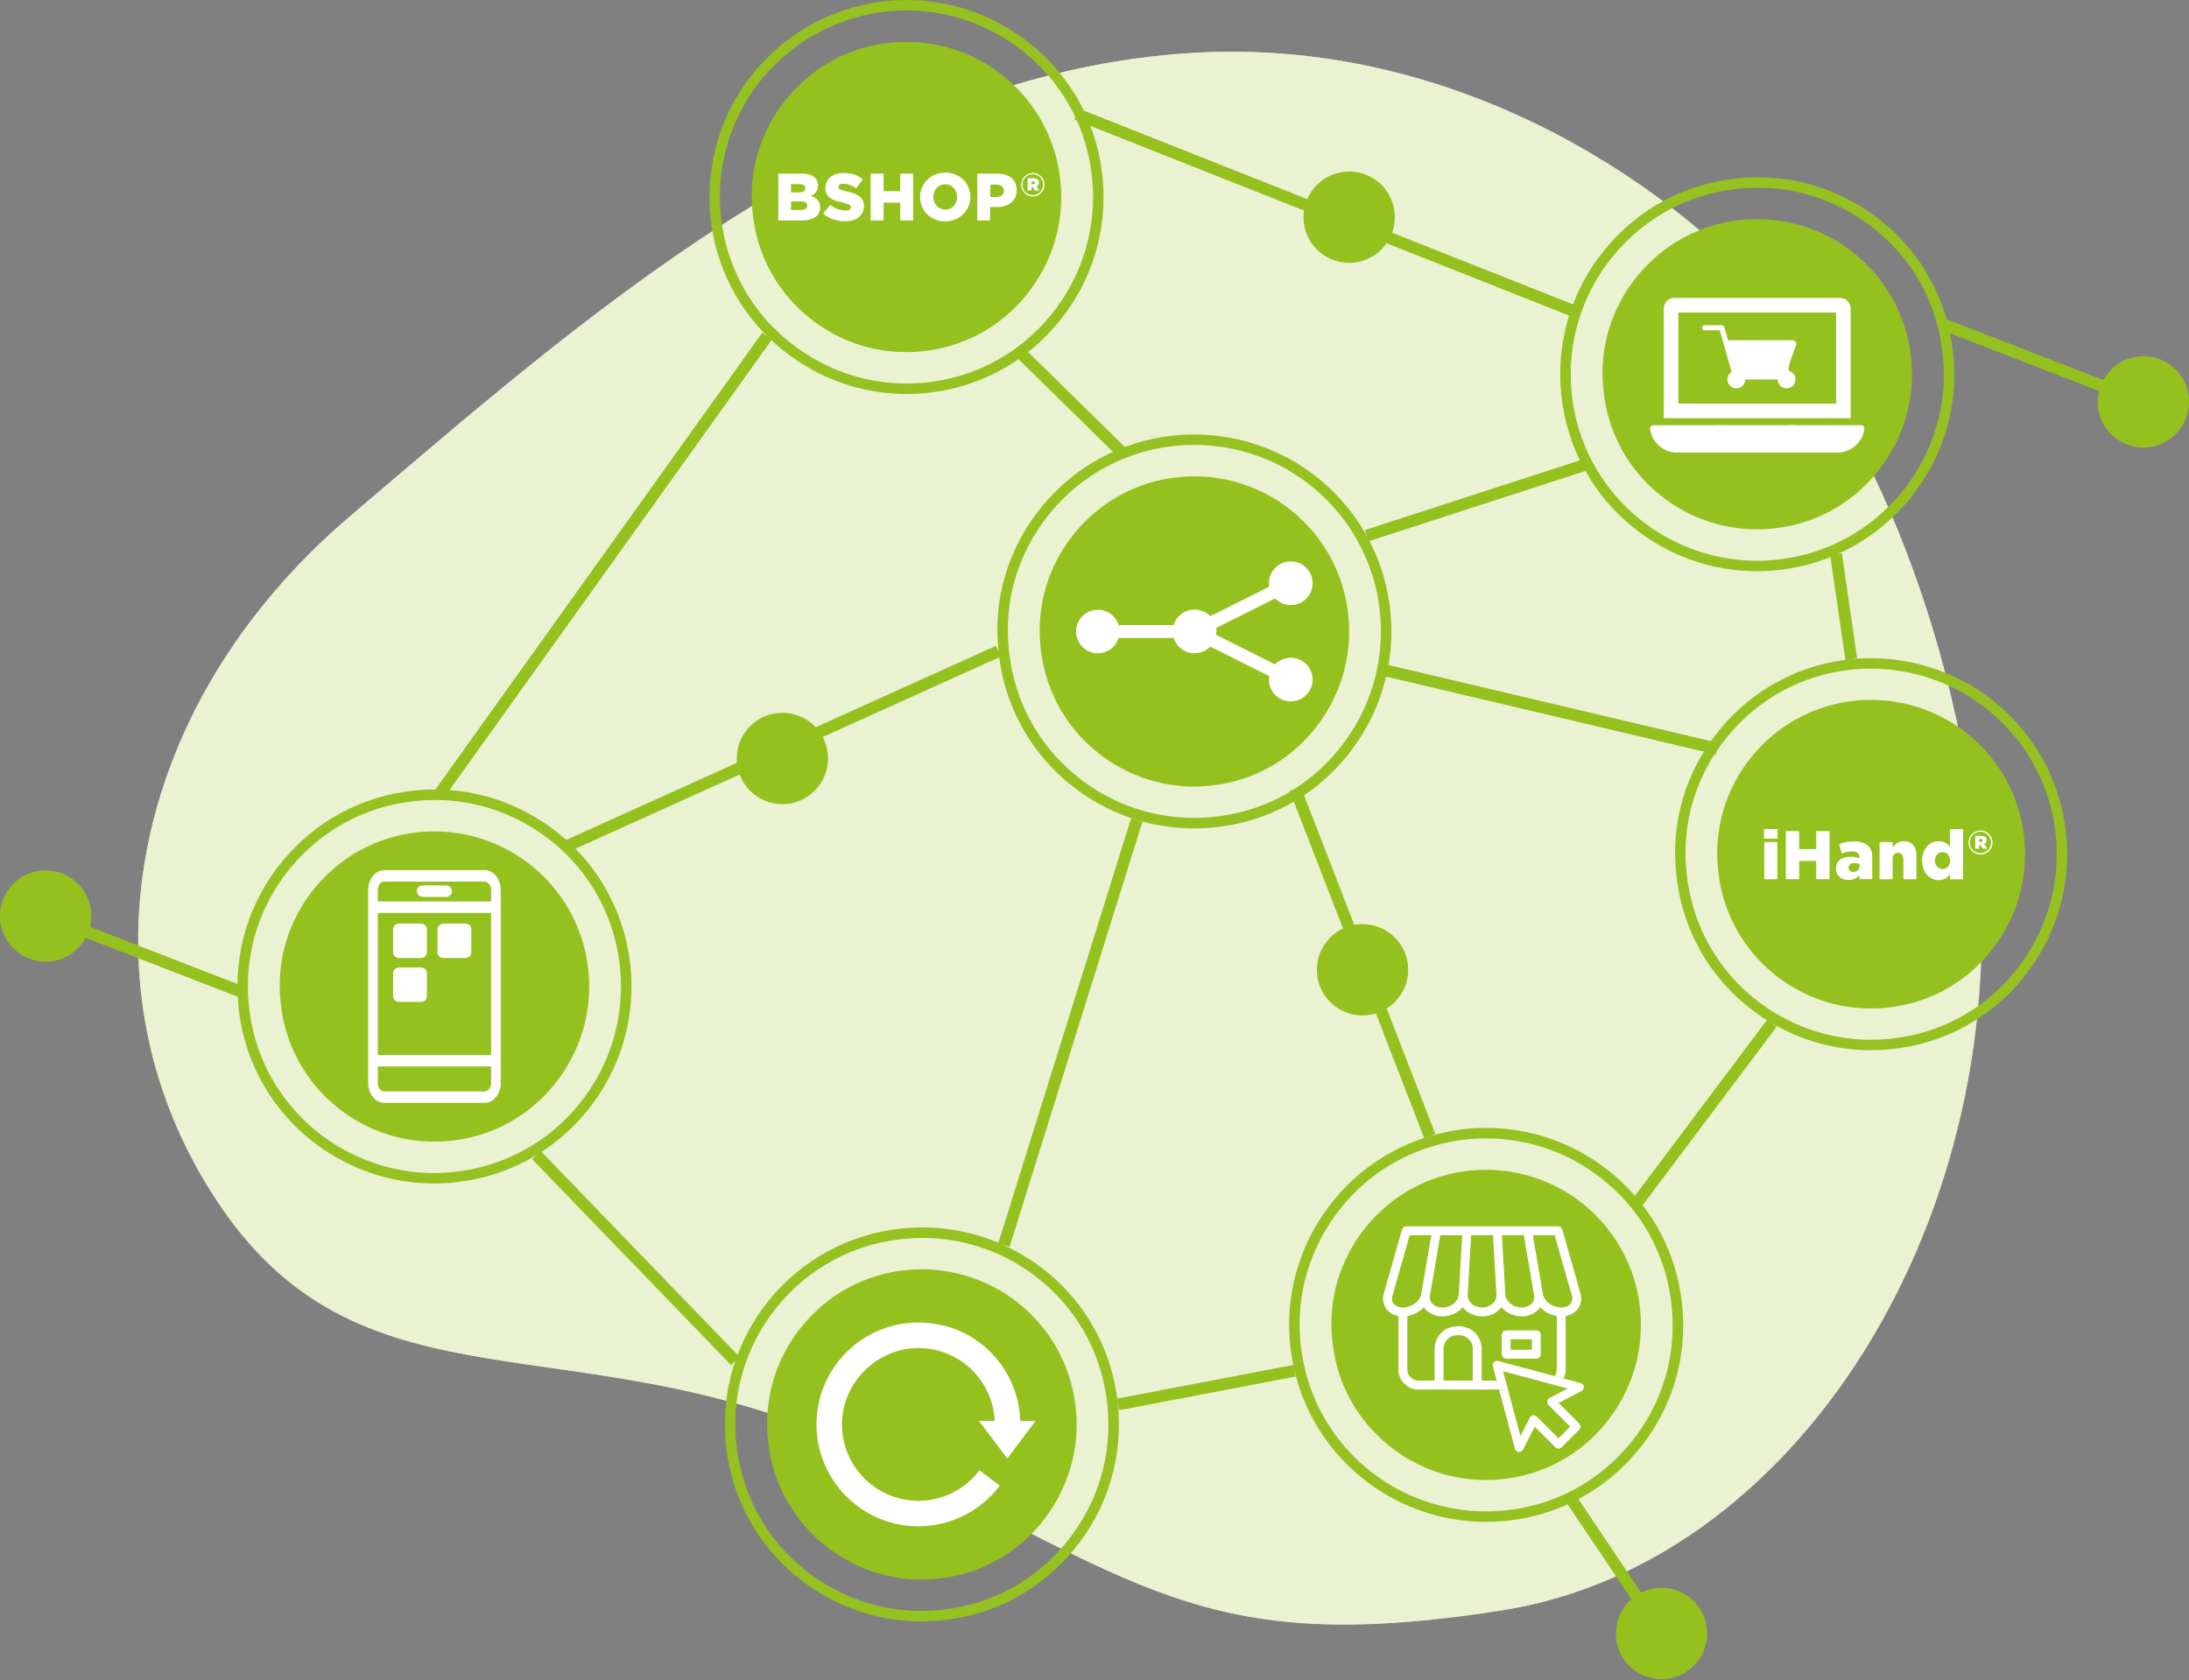 <?xml version="1.0" encoding="UTF-8" standalone="no"?>
<!DOCTYPE svg PUBLIC "-//W3C//DTD SVG 1.1//EN" "http://www.w3.org/Graphics/SVG/1.1/DTD/svg11.dtd">
<svg width="100%" height="100%" viewBox="0 0 1111 853" version="1.1" xmlns="http://www.w3.org/2000/svg" xmlns:xlink="http://www.w3.org/1999/xlink" xml:space="preserve" xmlns:serif="http://www.serif.com/" style="fill-rule:evenodd;clip-rule:evenodd;">
    <rect x="0" y="0" width="1111" height="853" fill="#808080" stroke="none"/>
    <g transform="matrix(1,0,0,1,-196.858,-194.65)">
        <path d="M1074.67,325.6C1074.67,325.6 963.21,208.72 795.39,221.95C627.58,235.18 489.42,359.05 374.91,456.35C260.4,553.65 234.82,698.12 308.7,806.83C382.58,915.53 490.21,863.7 633.15,930.1C776.09,996.51 804.42,1036.51 959.34,1012.06C1114.26,987.61 1224.9,802.11 1198.81,610.8C1172.72,419.49 1074.67,325.59 1074.67,325.59L1074.67,325.6Z" style="fill:rgb(234,243,210);fill-rule:nonzero;"/>
        <path d="M1074.67,325.6C1074.67,325.6 963.21,208.72 795.39,221.95C627.58,235.18 489.42,359.05 374.91,456.35C260.4,553.65 234.82,698.12 308.7,806.83C382.58,915.53 490.21,863.7 633.15,930.1C776.09,996.51 804.42,1036.51 959.34,1012.06C1114.26,987.61 1224.9,802.11 1198.81,610.8C1172.72,419.49 1074.67,325.59 1074.67,325.59L1074.67,325.6Z" style="fill:rgb(234,243,210);fill-opacity:0.7;fill-rule:nonzero;"/>
        <path d="M1296.39,378.65C1292.13,376.14 1287.28,375.09 1282.34,375.59C1276.19,376.21 1270.65,379.18 1266.73,384.01C1262.84,388.8 1261.01,394.81 1261.64,401C1262.42,408.41 1266.53,414.85 1272.98,418.65C1277.24,421.14 1282.09,422.19 1287.05,421.71C1299.72,420.4 1309.03,409.03 1307.73,396.29C1306.97,388.86 1302.84,382.44 1296.39,378.65Z" style="fill:rgb(149,193,31);fill-rule:nonzero;"/>
        <path d="M900.09,666.94C895.83,664.43 890.98,663.38 886.04,663.88C879.89,664.5 874.35,667.47 870.43,672.3C866.54,677.09 864.71,683.1 865.34,689.29C866.12,696.7 870.23,703.14 876.68,706.94C880.94,709.43 885.79,710.48 890.75,710C903.42,708.69 912.73,697.32 911.43,684.58C910.67,677.15 906.54,670.73 900.09,666.94Z" style="fill:rgb(149,193,31);fill-rule:nonzero;"/>
        <path d="M893.31,284.9C889.05,282.39 884.2,281.34 879.26,281.84C873.11,282.46 867.57,285.43 863.65,290.26C859.76,295.05 857.93,301.06 858.56,307.25C859.34,314.66 863.45,321.1 869.9,324.9C874.16,327.39 879.01,328.44 883.97,327.96C896.64,326.65 905.95,315.28 904.65,302.54C903.89,295.11 899.76,288.69 893.31,284.9Z" style="fill:rgb(149,193,31);fill-rule:nonzero;"/>
        <path d="M231.73,639.64C227.47,637.13 222.62,636.08 217.68,636.58C211.53,637.2 205.99,640.17 202.07,645C198.18,649.79 196.35,655.8 196.98,661.99C197.76,669.4 201.87,675.84 208.32,679.64C212.58,682.13 217.43,683.18 222.39,682.7C235.06,681.39 244.37,670.02 243.07,657.28C242.31,649.85 238.18,643.43 231.73,639.64Z" style="fill:rgb(149,193,31);fill-rule:nonzero;"/>
        <path d="M1051.84,1003.84C1047.58,1001.33 1042.73,1000.28 1037.79,1000.78C1031.64,1001.4 1026.1,1004.37 1022.18,1009.2C1018.29,1013.99 1016.46,1020 1017.09,1026.19C1017.87,1033.6 1021.98,1040.04 1028.43,1043.84C1032.69,1046.33 1037.54,1047.38 1042.5,1046.9C1055.17,1045.59 1064.48,1034.22 1063.18,1021.48C1062.42,1014.05 1058.29,1007.63 1051.84,1003.84Z" style="fill:rgb(149,193,31);fill-rule:nonzero;"/>
        <path d="M605.66,559.67C601.4,557.16 596.55,556.11 591.61,556.61C585.46,557.23 579.92,560.2 576,565.03C572.11,569.82 570.28,575.83 570.91,582.02C571.69,589.43 575.8,595.87 582.25,599.67C586.51,602.16 591.36,603.21 596.32,602.73C608.99,601.42 618.3,590.05 617,577.31C616.24,569.88 612.11,563.46 605.66,559.67Z" style="fill:rgb(149,193,31);fill-rule:nonzero;"/>
        <path d="M656.88,394.65C639.14,394.65 621.66,389.84 606.33,380.76C578.57,364.36 560.75,336.68 557.45,304.83C554.78,278.2 562.58,252.13 579.4,231.43C596.46,210.77 620.43,197.89 646.9,195.14C650.26,194.81 653.62,194.65 656.9,194.65C674.78,194.65 692.31,199.44 707.62,208.49C735.35,224.77 753.14,252.46 756.42,284.47C759.09,311.14 751.28,337.18 734.44,357.8C717.58,378.56 693.65,391.47 667.06,394.13C663.67,394.47 660.25,394.65 656.88,394.65ZM656.9,199.95C653.79,199.95 650.6,200.11 647.43,200.42C622.37,203.02 599.66,215.23 583.5,234.79C567.59,254.38 560.2,279.07 562.73,304.29C565.85,334.45 582.73,360.66 609.03,376.19C623.55,384.79 640.09,389.34 656.87,389.34L656.87,391.99L656.87,389.34C660.06,389.34 663.31,389.18 666.53,388.85C691.71,386.32 714.36,374.11 730.33,354.44C746.28,334.91 753.67,310.25 751.15,285C748.04,254.7 731.19,228.48 704.93,213.06C690.44,204.48 673.84,199.95 656.91,199.95L656.9,199.95Z" style="fill:rgb(149,193,33);fill-rule:nonzero;"/>
        <g>
            <path d="M696.65,226.67C682.16,218.26 665.69,214.63 648.93,216.29C628.12,218.37 609.27,228.54 596.02,244.84C582.78,261.05 576.57,281.7 578.85,302.56C581.33,327.8 595.31,349.62 617.16,362.58C631.63,371.12 648.1,374.65 664.76,372.99C685.68,370.91 704.52,360.83 717.76,344.43C731.01,328.01 737.22,307.68 735.07,286.59C732.46,261.45 718.49,239.65 696.65,226.67Z" style="fill:rgb(149,193,31);fill-rule:nonzero;"/>
            <g>
                <path d="M591.87,282.79L604.07,282.79C607.05,282.79 609.16,283.53 610.53,284.9C611.49,285.86 612.04,287.15 612.04,288.76L612.04,288.81C612.04,291.57 610.48,293.17 608.37,294.09C611.26,295.01 613.09,296.66 613.09,299.88L613.09,299.97C613.09,304.06 609.79,306.54 604.11,306.54L591.87,306.54L591.87,282.79ZM605.63,290.14C605.63,288.81 604.58,288.12 602.65,288.12L598.34,288.12L598.34,292.3L602.47,292.3C604.49,292.3 605.63,291.61 605.63,290.23L605.63,290.14ZM603.34,296.89L598.34,296.89L598.34,301.26L603.43,301.26C605.45,301.26 606.59,300.48 606.59,299.1L606.59,299.05C606.59,297.72 605.54,296.89 603.34,296.89Z" style="fill:white;fill-rule:nonzero;"/>
                <path d="M614.61,303.05L618.28,298.68C620.66,300.56 623.23,301.53 625.98,301.53C627.77,301.53 628.73,300.93 628.73,299.88L628.73,299.83C628.73,298.82 627.95,298.31 624.7,297.53C619.66,296.38 615.76,294.96 615.76,290.09L615.76,290.04C615.76,285.63 619.24,282.46 624.93,282.46C628.96,282.46 632.13,283.56 634.69,285.63L631.44,290.27C629.29,288.71 626.9,287.93 624.79,287.93C623.19,287.93 622.41,288.57 622.41,289.45L622.41,289.5C622.41,290.6 623.24,291.06 626.54,291.8C631.95,292.99 635.34,294.74 635.34,299.2L635.34,299.25C635.34,304.12 631.49,306.97 625.76,306.97C621.54,306.97 617.6,305.64 614.62,303.06L614.61,303.05Z" style="fill:white;fill-rule:nonzero;"/>
                <path d="M638.77,282.79L645.32,282.79L645.32,291.7L653.75,291.7L653.75,282.79L660.3,282.79L660.3,306.54L653.75,306.54L653.75,297.53L645.32,297.53L645.32,306.54L638.77,306.54L638.77,282.79Z" style="fill:white;fill-rule:nonzero;"/>
                <path d="M663.84,294.73L663.84,294.64C663.84,287.84 669.34,282.28 676.63,282.28C683.92,282.28 689.37,287.75 689.37,294.59L689.37,294.64C689.37,301.49 683.87,307 676.58,307C669.25,307.05 663.84,301.58 663.84,294.73ZM682.63,294.74L682.63,294.64C682.63,291.19 680.2,288.21 676.58,288.21C672.96,288.21 670.53,291.1 670.53,294.55L670.53,294.6C670.53,298.05 673.01,301.03 676.63,301.03C680.25,301.12 682.63,298.18 682.63,294.74Z" style="fill:white;fill-rule:nonzero;"/>
                <path d="M692.85,282.79L703.07,282.79C709.03,282.79 712.88,285.87 712.88,291.11L712.88,291.16C712.88,296.81 708.57,299.75 702.7,299.75L699.4,299.75L699.4,306.55L692.85,306.55L692.85,282.79ZM702.61,294.64C704.9,294.64 706.37,293.4 706.37,291.52L706.37,291.43C706.37,289.41 704.9,288.35 702.57,288.35L699.45,288.35L699.45,294.64L702.61,294.64Z" style="fill:white;fill-rule:nonzero;"/>
                <path d="M715.17,288.44C715.17,285.18 717.78,282.47 721.08,282.47C724.38,282.47 726.99,285.13 726.99,288.4L726.99,288.45C726.99,291.67 724.38,294.38 721.08,294.38C717.78,294.38 715.17,291.67 715.17,288.45L715.17,288.44ZM726.26,288.39C726.26,285.45 724.01,283.11 721.03,283.11C718.05,283.11 715.8,285.5 715.8,288.39L715.8,288.44C715.8,291.33 718.05,293.72 721.03,293.72C724.01,293.67 726.26,291.28 726.26,288.39ZM718.42,285.13L721.46,285.13C723.06,285.13 724.16,285.87 724.16,287.29C724.16,288.25 723.7,288.9 722.92,289.27L724.39,291.38L722.19,291.38L720.95,289.59L720.35,289.59L720.35,291.38L718.42,291.38L718.42,285.13ZM721.31,288.12C721.91,288.12 722.18,287.84 722.18,287.43C722.18,286.97 721.86,286.74 721.35,286.74L720.34,286.74L720.34,288.12L721.31,288.12Z" style="fill:white;fill-rule:nonzero;"/>
            </g>
        </g>
        <path d="M1088.47,484.61C1070.85,484.61 1053.45,479.87 1038.16,470.91C1010.37,454.54 992.55,426.8 989.26,394.8C986.57,368.14 994.42,342.04 1011.38,321.3C1028.28,300.64 1052.18,287.81 1078.67,285.18C1082.1,284.82 1085.63,284.63 1089.15,284.63C1106.82,284.63 1124.2,289.39 1139.41,298.39C1167.28,314.68 1185.05,342.42 1188.16,374.47C1191,400.69 1183.25,426.71 1166.32,447.7C1149.27,468.47 1125.34,481.38 1098.94,484.06C1095.48,484.42 1091.95,484.61 1088.47,484.61ZM1089.16,289.95C1085.83,289.95 1082.49,290.12 1079.23,290.47C1054.13,292.96 1031.51,305.11 1015.5,324.67C999.44,344.3 992,369.02 994.55,394.27C997.66,424.56 1014.54,450.83 1040.86,466.34C1058.2,476.5 1078.55,480.88 1098.41,478.79C1123.41,476.25 1146.07,464.03 1162.21,444.36C1178.23,424.5 1185.58,399.87 1182.89,375.03C1179.94,344.66 1163.12,318.41 1136.73,302.98C1122.33,294.45 1105.88,289.95 1089.17,289.95L1089.16,289.95Z" style="fill:rgb(149,193,33);fill-rule:nonzero;"/>
        <g>
            <path d="M1128.44,316.67C1113.95,308.26 1097.48,304.63 1080.72,306.29C1059.91,308.37 1041.07,318.54 1027.82,334.83C1014.58,351.03 1008.37,371.69 1010.65,392.54C1013.13,417.78 1027.11,439.59 1048.96,452.55C1063.43,461.09 1079.9,464.62 1096.55,462.96C1117.46,460.88 1136.3,450.8 1149.54,434.4C1162.79,417.99 1169,397.65 1166.85,376.57C1164.24,351.44 1150.27,329.63 1128.44,316.66L1128.44,316.67Z" style="fill:rgb(149,193,31);fill-rule:nonzero;"/>
            <g>
                <g>
                    <path d="M1130.76,345.88L1046.66,345.88C1043.68,345.88 1041.28,348.28 1041.28,351.26L1041.28,406.92L1136.14,406.92L1136.14,351.26C1136.14,348.28 1133.74,345.88 1130.76,345.88ZM1128.74,399.52L1048.68,399.52L1048.68,353.28L1128.74,353.28L1128.74,399.52Z" style="fill:white;fill-rule:nonzero;"/>
                    <g>
                        <path d="M1069.53,421.68L1107.89,421.68C1108.44,421.68 1108.9,420.92 1108.9,419.98L1108.9,410.52L1068.52,410.52L1068.52,419.98C1068.52,420.91 1068.97,421.68 1069.53,421.68Z" style="fill:white;fill-rule:nonzero;"/>
                        <path d="M1141.44,410.52L1104.5,410.52L1104.5,414.19C1104.5,415.99 1103.03,417.46 1101.23,417.46L1076.18,417.46C1074.38,417.46 1072.91,415.99 1072.91,414.19L1072.91,410.52L1035.97,410.52C1034.98,410.52 1034.2,411.39 1034.33,412.37C1035.23,419.15 1041.03,424.38 1048.06,424.38L1129.35,424.38C1136.38,424.38 1142.18,419.16 1143.08,412.37C1143.21,411.39 1142.42,410.52 1141.44,410.52Z" style="fill:white;fill-rule:nonzero;"/>
                    </g>
                </g>
                <path d="M1108.52,369.83C1108.85,368.58 1107.91,367.36 1106.62,367.36L1073.88,367.36L1071.99,360.65C1071.83,360.09 1071.32,359.7 1070.73,359.7L1062.04,359.7C1061.32,359.7 1060.73,360.28 1060.73,361.01C1060.73,361.74 1061.31,362.32 1062.04,362.32L1069.74,362.32L1075.67,383.3C1075.69,383.36 1075.72,383.4 1075.74,383.46C1074.46,384.26 1073.6,385.66 1073.6,387.28C1073.6,389.78 1075.63,391.8 1078.12,391.8C1080.61,391.8 1082.64,389.77 1082.64,387.28L1099.11,387.28C1099.11,389.77 1101.14,391.8 1103.63,391.8C1106.12,391.8 1108.15,389.77 1108.15,387.28C1108.15,385.27 1106.82,383.59 1105.01,383.01C1103.2,382.43 1108.5,369.85 1108.5,369.85L1108.52,369.83Z" style="fill:white;fill-rule:nonzero;"/>
            </g>
        </g>
        <path d="M417.06,795.41C399.51,795.41 382.11,790.68 366.76,781.72C338.9,765.3 321.09,737.54 317.9,705.55C315.18,678.95 323,652.87 339.94,632.13C356.83,611.45 380.72,598.61 407.21,595.97C410.65,595.61 414.18,595.42 417.71,595.42C435.34,595.42 452.72,600.17 467.99,609.17C495.72,625.5 513.51,653.19 516.82,685.14C519.57,711.53 511.79,737.59 494.91,758.5C477.98,779.27 454.03,792.18 427.46,794.86C424.06,795.22 420.55,795.41 417.05,795.41L417.06,795.41ZM417.7,600.74C414.36,600.74 411.01,600.91 407.74,601.26C382.65,603.76 360.03,615.92 344.04,635.49C328,655.14 320.59,679.83 323.17,705.02C326.2,735.31 343.06,761.6 369.44,777.15C383.98,785.62 400.45,790.11 417.06,790.11C420.37,790.11 423.69,789.94 426.92,789.59C452.09,787.05 474.76,774.83 490.79,755.17C506.77,735.36 514.14,710.68 511.54,685.7C508.4,655.44 491.55,629.22 465.29,613.75C450.84,605.24 434.39,600.74 417.71,600.74L417.7,600.74Z" style="fill:rgb(149,193,33);fill-rule:nonzero;"/>
        <path d="M447.37,640.39L387.29,640.39C382.37,640.39 378.36,644.39 378.36,649.32L378.36,741.54C378.36,746.46 382.36,750.47 387.29,750.47L447.37,750.47C452.29,750.47 456.3,746.47 456.3,741.54L456.3,649.32C456.3,644.4 452.3,640.39 447.37,640.39ZM452.02,659.64L452.02,728.77L382.64,728.77L382.64,659.64L452.02,659.64ZM387.29,644.66L447.37,644.66C449.93,644.66 452.02,646.75 452.02,649.31L452.02,655.36L382.64,655.36L382.64,649.31C382.64,646.74 384.73,644.66 387.29,644.66ZM447.37,746.19L387.29,746.19C384.73,746.19 382.64,744.1 382.64,741.54L382.64,733.05L452.02,733.05L452.02,741.54C452.02,744.11 449.93,746.19 447.37,746.19Z" style="fill-rule:nonzero;"/>
        <path d="M390.76,681.19L401.46,681.19C402.64,681.19 403.6,680.23 403.6,679.05L403.6,668.09C403.6,666.91 402.64,665.95 401.46,665.95L390.76,665.95C389.58,665.95 388.62,666.91 388.62,668.09L388.62,679.05C388.62,680.23 389.58,681.19 390.76,681.19Z" style="fill-rule:nonzero;"/>
        <path d="M411.98,681.19L422.68,681.19C423.86,681.19 424.82,680.23 424.82,679.05L424.82,668.09C424.82,666.91 423.86,665.95 422.68,665.95L411.98,665.95C410.8,665.95 409.84,666.91 409.84,668.09L409.84,679.05C409.84,680.23 410.8,681.19 411.98,681.19Z" style="fill-rule:nonzero;"/>
        <path d="M390.76,702.17L401.46,702.17C402.64,702.17 403.6,701.21 403.6,700.03L403.6,689.07C403.6,687.89 402.64,686.93 401.46,686.93L390.76,686.93C389.58,686.93 388.62,687.89 388.62,689.07L388.62,700.03C388.62,701.21 389.58,702.17 390.76,702.17Z" style="fill-rule:nonzero;"/>
        <path d="M411.98,702.17L422.68,702.17C423.86,702.17 424.82,701.21 424.82,700.03L424.82,689.07C424.82,687.89 423.86,686.93 422.68,686.93L411.98,686.93C410.8,686.93 409.84,687.89 409.84,689.07L409.84,700.03C409.84,701.21 410.8,702.17 411.98,702.17Z" style="fill-rule:nonzero;"/>
        <path d="M433.21,681.19L443.91,681.19C445.09,681.19 446.05,680.23 446.05,679.05L446.05,668.09C446.05,666.91 445.09,665.95 443.91,665.95L433.21,665.95C432.03,665.95 431.07,666.91 431.07,668.09L431.07,679.05C431.07,680.23 432.03,681.19 433.21,681.19Z" style="fill-rule:nonzero;"/>
        <path d="M411.66,651.49L423,651.49C424.18,651.49 425.14,650.53 425.14,649.35C425.14,648.17 424.18,647.21 423,647.21L411.66,647.21C410.48,647.21 409.52,648.17 409.52,649.35C409.52,650.53 410.48,651.49 411.66,651.49Z" style="fill-rule:nonzero;"/>
        <path d="M457.07,627.46C442.58,619.05 426.11,615.42 409.35,617.08C388.54,619.16 369.7,629.33 356.45,645.63C343.21,661.83 337,682.49 339.28,703.34C341.76,728.58 355.74,750.39 377.59,763.36C392.06,771.9 408.53,775.43 425.18,773.77C446.09,771.69 464.93,761.61 478.18,745.21C491.43,728.8 497.64,708.46 495.49,687.38C492.88,662.25 478.91,640.44 457.08,627.47L457.07,627.46Z" style="fill:rgb(149,193,31);fill-rule:nonzero;"/>
        <path d="M951.04,967.18C933.33,967.18 915.88,962.45 900.59,953.49C872.78,937.08 854.96,909.32 851.68,877.32C848.93,850.96 856.73,824.95 873.64,804.07C890.29,783.52 914.21,770.6 940.99,767.67C944.45,767.35 947.69,767.19 950.94,767.19C968.88,767.19 986.44,771.96 1001.73,781C1029.62,797.52 1047.43,825.29 1050.59,857.18C1053.35,883.75 1045.55,909.74 1028.63,930.35C1011.81,951.12 987.84,964.02 961.16,966.67C957.79,967.01 954.38,967.17 951.03,967.17L951.04,967.18ZM950.94,772.51C947.85,772.51 944.77,772.66 941.52,772.96C916.17,775.73 893.51,787.97 877.75,807.42C861.73,827.2 854.34,851.83 856.95,876.78C860.06,907.08 876.94,933.37 903.27,948.92C920.48,959 940.55,963.38 960.63,961.4C985.89,958.89 1008.57,946.68 1024.51,927.01C1040.53,907.48 1047.91,882.88 1045.3,857.73C1042.31,827.53 1025.45,801.23 999.02,785.58C984.55,777.03 967.92,772.51 950.93,772.51L950.94,772.51Z" style="fill:rgb(149,193,33);fill-rule:nonzero;"/>
        <g>
            <path d="M990.84,799.23C976.35,790.82 959.88,787.19 943.12,788.85C922.31,790.93 903.47,801.1 890.22,817.39C876.98,833.59 870.77,854.25 873.05,875.1C875.53,900.34 889.51,922.15 911.36,935.11C925.83,943.65 942.3,947.18 958.95,945.52C979.86,943.44 998.7,933.36 1011.95,916.96C1025.2,900.55 1031.41,880.21 1029.26,859.13C1026.65,834 1012.68,812.19 990.85,799.22L990.84,799.23Z" style="fill:rgb(149,193,31);fill-rule:nonzero;"/>
            <g>
                <path d="M948.87,895.48L948.87,879.33C948.87,876.19 947.58,873.33 945.52,871.25C943.44,869.19 940.58,867.9 937.44,867.9L936.41,867.9C933.25,867.9 930.39,869.19 928.33,871.25C926.25,873.33 924.98,876.19 924.98,879.33L924.98,895.47L916.74,895.47C915.19,895.47 913.79,894.84 912.78,893.83C911.77,892.8 911.14,891.39 911.14,889.87L911.14,862.68C913.58,862.28 915.87,861.27 917.74,859.85C918.4,859.36 919,858.82 919.57,858.21C919.85,858.65 920.18,859.05 920.53,859.45C922.05,861.09 924.21,862.26 926.74,862.68C927.47,862.8 928.22,862.87 928.96,862.87C932.26,862.87 935.33,861.68 937.63,859.78C938.22,859.31 938.75,858.77 939.25,858.19C939.62,858.71 940.07,859.2 940.54,859.64C942.53,861.47 945.25,862.66 948.34,862.85C948.64,862.87 948.9,862.87 949.11,862.87C949.3,862.87 949.55,862.87 949.88,862.85C952.95,862.69 955.66,861.47 957.63,859.64C958.1,859.2 958.52,858.73 958.89,858.21C959.36,858.77 959.9,859.31 960.48,859.8C962.78,861.67 965.84,862.87 969.15,862.87C969.9,862.87 970.63,862.8 971.35,862.68C973.9,862.26 976.03,861.09 977.58,859.45C977.93,859.05 978.26,858.65 978.54,858.21C979.1,858.82 979.71,859.36 980.37,859.85C982.24,861.28 984.54,862.29 986.97,862.68L986.97,889.87C986.97,891.1 986.56,892.26 985.87,893.2L990.41,894.42C991.1,893.05 991.5,891.51 991.5,889.88L991.5,862.69C991.87,862.62 992.25,862.53 992.62,862.43C994.66,861.84 996.32,860.74 997.51,859.29C998.73,857.79 999.38,855.94 999.38,853.93C999.38,853.09 999.26,852.2 999.01,851.28L989.83,818.94C989.62,817.91 988.71,817.16 987.63,817.16L910.6,817.16C909.62,817.16 908.7,817.82 908.42,818.8L899.19,851.31C898.93,852.25 898.82,853.14 898.82,854C898.82,855.99 899.48,857.82 900.67,859.32C901.79,860.73 903.41,861.8 905.38,862.39L905.5,862.44C905.87,862.53 906.23,862.63 906.62,862.7L906.62,889.89C906.62,892.68 907.74,895.21 909.57,897.03C911.42,898.86 913.95,900 916.74,900L957.72,900L956.51,895.48L948.87,895.48ZM985.92,821.67L994.68,852.49C994.82,852.98 994.89,853.45 994.89,853.92C994.89,854.88 994.56,855.75 994,856.45C993.41,857.18 992.5,857.76 991.4,858.07C990.74,858.26 990.02,858.35 989.22,858.35C986.97,858.35 984.79,857.55 983.08,856.24C981.42,855 980.22,853.31 979.92,851.53L976.88,833.57C976.27,830.01 975.94,828.09 975.59,826.12L974.84,821.67L985.92,821.67ZM970.25,821.67C970.91,825.49 971.56,829.3 972.22,833.12L972.27,833.31L972.29,833.52L972.31,833.71L972.36,833.9L972.38,834.11L972.43,834.3L975.47,852.29L975.49,852.31C975.51,852.59 975.54,852.87 975.54,853.15C975.54,854.39 975.07,855.49 974.28,856.38C973.41,857.29 972.13,857.97 970.6,858.23C970.15,858.3 969.66,858.35 969.15,858.35C966.93,858.35 964.89,857.58 963.37,856.31C961.92,855.12 960.98,853.5 960.86,851.81L960.86,851.79L959.15,821.67L970.25,821.67ZM941.77,852.02L943.5,821.67L954.65,821.67L956.36,852.02L956.36,852.32C956.36,853.84 955.68,855.27 954.53,856.32C953.31,857.47 951.6,858.22 949.61,858.33L948.56,858.33C946.57,858.21 944.84,857.46 943.62,856.32C942.45,855.24 941.77,853.84 941.77,852.32L941.77,852.02ZM924.23,842.98L924.23,842.96L924.28,842.63L924.3,842.58L924.35,842.3L924.35,842.21L924.4,841.98L924.42,841.86L924.47,841.63L924.49,841.49L924.51,841.3L924.53,841.14L924.55,840.95L924.6,840.76L924.62,840.62L924.67,840.39L924.67,840.27L924.72,840.04L924.74,839.95L924.79,839.67L924.79,839.6L924.86,839.32L924.86,839.27L924.91,838.94L924.98,838.59L924.98,838.57L925.05,838.22L925.1,837.92L925.1,837.85L925.15,837.59L925.34,836.56L925.38,836.24L925.43,836.03L925.45,835.89L925.47,835.66L925.49,835.57L925.61,834.94L925.61,834.89L925.84,833.53L925.84,833.48C926.52,829.55 927.2,825.61 927.85,821.7L938.97,821.7L937.26,851.82L937.24,851.82L937.24,851.84C937.15,853.53 936.19,855.14 934.76,856.34C933.24,857.6 931.18,858.38 928.95,858.38C928.43,858.38 927.94,858.33 927.47,858.26C925.95,858 924.68,857.32 923.82,856.41C923,855.52 922.53,854.42 922.53,853.18C922.53,852.9 922.55,852.62 922.6,852.34L922.6,852.32C923.14,849.23 923.65,846.23 924.15,843.35L924.22,843.02L924.23,842.98ZM908.87,858.35C908.1,858.35 907.37,858.26 906.74,858.07L906.65,858.05C905.6,857.75 904.75,857.18 904.19,856.48C903.65,855.8 903.35,854.96 903.35,854C903.35,853.53 903.42,853.04 903.56,852.52L912.32,821.68L923.3,821.68C922.43,826.79 921.54,831.89 920.68,837.02L920.68,837.04L920.61,837.34L920.61,837.41L920.47,838.14L920.43,838.52L920.41,838.66L920.36,838.89L920.34,838.98L920.29,839.26L920.29,839.28L920.24,839.61L920.17,839.94L920.17,839.99L920.12,840.27L920.1,840.36L920.08,840.59L920.06,840.71L920.01,840.92L919.97,841.24L919.92,841.45L919.9,841.57L919.88,841.83L919.86,841.9L919.81,842.18L919.81,842.23L919.74,842.56C919.25,845.44 918.73,848.44 918.19,851.53C917.89,853.31 916.71,855 915.05,856.24C913.34,857.55 911.14,858.35 908.89,858.35L908.87,858.35ZM944.35,895.47L929.5,895.47L929.5,879.33C929.5,877.43 930.27,875.7 931.51,874.46C932.77,873.2 934.48,872.42 936.4,872.42L937.43,872.42C939.33,872.42 941.06,873.19 942.3,874.46C943.56,875.7 944.34,877.43 944.34,879.33L944.34,895.47L944.35,895.47Z" style="fill:white;fill-rule:nonzero;"/>
                <path d="M961.33,884.34L976.62,884.34C977.86,884.34 978.87,883.33 978.87,882.09L978.87,872.23C978.87,870.99 977.86,869.98 976.62,869.98L961.33,869.98C960.09,869.98 959.06,870.99 959.06,872.23L959.06,882.09C959.06,883.33 960.09,884.34 961.33,884.34ZM963.58,874.5L974.35,874.5L974.35,879.82L963.58,879.82L963.58,874.5Z" style="fill:white;fill-rule:nonzero;"/>
                <path d="M999.12,896.75L990.4,894.41C989.91,895.38 989.27,896.25 988.51,897.01C988.12,897.4 987.7,897.75 987.26,898.08L992.59,899.51L983.29,904.32C982.23,904.88 981.8,906.19 982.36,907.25C982.45,907.45 982.59,907.63 982.74,907.79L993.78,918.83L987.84,924.77L976.8,913.73C975.96,912.87 974.59,912.87 973.73,913.73C973.53,913.93 973.37,914.16 973.26,914.41L968.52,923.57L962.2,899.99L957.69,899.99L965.76,930.09C965.92,930.65 966.3,931.17 966.87,931.47C967.93,932.01 969.24,931.58 969.8,930.52L975.83,918.9L986.3,929.37C987.16,930.23 988.53,930.23 989.39,929.37L998.39,920.37C999.23,919.53 999.23,918.16 998.39,917.3L987.9,906.83L999.46,900.83C1000.02,900.58 1000.48,900.06 1000.63,899.43C1000.95,898.26 1000.27,897.06 999.1,896.77L999.12,896.75Z" style="fill:white;fill-rule:nonzero;"/>
                <path d="M977.51,895.47L981.38,895.47C982.9,895.47 984.31,894.84 985.34,893.83C985.53,893.63 985.71,893.42 985.87,893.2L957.24,885.52C956.88,885.43 956.5,885.43 956.11,885.52C954.94,885.84 954.26,887.03 954.55,888.18L956.5,895.47L961.01,895.47L959.73,890.71L977.51,895.47Z" style="fill:white;fill-rule:nonzero;"/>
                <path d="M985.34,893.83C984.31,894.84 982.9,895.47 981.38,895.47L977.52,895.47L987.27,898.08C987.72,897.76 988.14,897.4 988.52,897.01C989.28,896.25 989.92,895.38 990.41,894.41L985.87,893.19C985.71,893.41 985.53,893.62 985.34,893.82L985.34,893.83Z" style="fill:white;fill-rule:nonzero;"/>
                <path d="M961.02,895.47L956.51,895.47L957.72,899.99L962.23,899.99L961.02,895.47Z" style="fill:white;fill-rule:nonzero;"/>
            </g>
        </g>
        <path d="M664.44,1017.7C646.79,1017.7 629.39,1012.95 614.12,1003.96C586.27,987.56 568.47,959.83 565.3,927.88C562.52,901.54 570.3,875.49 587.21,854.55C604.21,833.8 628.17,820.92 654.69,818.27C658.09,817.91 661.61,817.72 665.14,817.72C682.75,817.72 700.13,822.46 715.4,831.44C743.18,847.74 760.97,875.5 764.22,907.58C766.92,934.21 759.06,960.31 742.09,981.06C725.19,1001.72 701.33,1014.54 674.88,1017.15C671.49,1017.51 667.97,1017.7 664.43,1017.7L664.44,1017.7ZM665.14,823.03C661.8,823.03 658.47,823.21 655.24,823.55C630.11,826.06 607.42,838.26 591.33,857.9C575.32,877.73 567.94,902.4 570.58,927.34C573.59,957.6 590.44,983.85 616.81,999.38C631.27,1007.89 647.73,1012.39 664.43,1012.39C667.78,1012.39 671.11,1012.21 674.34,1011.87C699.39,1009.4 721.98,997.26 737.98,977.7C754.05,958.05 761.5,933.34 758.94,908.12C755.86,877.73 739.01,851.45 712.71,836.02C698.26,827.52 681.81,823.03 665.14,823.03Z" style="fill:rgb(149,193,33);fill-rule:nonzero;"/>
        <g>
            <path d="M704.46,849.75C689.97,841.34 673.5,837.71 656.74,839.37C635.93,841.45 617.09,851.62 603.84,867.91C590.6,884.11 584.39,904.77 586.67,925.62C589.15,950.86 603.13,972.67 624.98,985.63C639.45,994.17 655.92,997.7 672.57,996.04C693.48,993.96 712.32,983.88 725.57,967.48C738.82,951.07 745.03,930.73 742.88,909.65C740.27,884.52 726.3,862.71 704.47,849.74L704.46,849.75Z" style="fill:rgb(149,193,31);fill-rule:nonzero;"/>
            <path d="M701.72,915.94C700.79,895.34 683.8,878.93 662.97,878.93C642.14,878.93 624.19,896.31 624.19,917.71C624.19,939.11 641.57,956.49 662.97,956.49C675.16,956.49 686.64,950.76 693.97,941.01L704.3,948.78C694.53,961.77 679.22,969.42 662.97,969.42C634.43,969.42 611.26,946.25 611.26,917.71C611.26,889.17 634.43,866 662.97,866C691.51,866 713.72,888.2 714.65,915.94L722.45,915.94L708.09,935L693.73,915.94L701.72,915.94Z" style="fill:white;"/>
        </g>
        <path d="M802.89,615.17C785.15,615.17 767.69,610.42 752.42,601.43C724.57,584.95 706.8,557.16 703.64,525.18C700.75,498.74 708.53,472.71 725.56,451.92C742.44,431.21 766.37,418.34 792.93,415.69C813.96,413.6 835.21,418.23 853.53,428.83C881.36,445.32 899.21,473.06 902.52,504.93C905.23,531.41 897.43,557.47 880.55,578.33C863.73,599.11 839.74,612.01 813,614.66C809.64,615 806.23,615.16 802.89,615.16L802.89,615.17ZM802.98,420.5C799.82,420.5 796.62,420.66 793.46,420.97C768.32,423.48 745.67,435.66 729.68,455.27C713.56,474.96 706.19,499.59 708.93,524.62C711.92,554.92 728.75,581.24 755.12,596.84C769.58,605.35 786.1,609.84 802.89,609.84C806.06,609.84 809.29,609.68 812.48,609.36C837.79,606.85 860.5,594.63 876.42,574.97C892.41,555.21 899.8,530.52 897.24,505.46C894.1,475.28 877.19,449.01 850.84,433.39C836.26,424.95 819.7,420.48 802.97,420.48L802.98,420.5Z" style="fill:rgb(149,193,33);fill-rule:nonzero;"/>
        <g>
            <path d="M842.78,447.22C828.29,438.81 811.82,435.18 795.06,436.84C774.25,438.92 755.41,449.09 742.16,465.38C728.92,481.58 722.71,502.24 724.99,523.09C727.47,548.33 741.45,570.14 763.3,583.1C777.77,591.64 794.24,595.17 810.89,593.51C831.8,591.43 850.64,581.35 863.88,564.95C877.13,548.54 883.34,528.2 881.19,507.12C878.58,481.99 864.61,460.18 842.78,447.21L842.78,447.22Z" style="fill:rgb(149,193,31);fill-rule:nonzero;"/>
            <g>
                <path d="M851.98,528.54C848.86,528.54 846.04,529.85 844.01,531.91L814.12,516.94C814.2,516.35 814.24,515.76 814.24,515.17C814.24,514.58 814.2,513.99 814.12,513.4L844.01,498.43C846.03,500.54 848.86,501.8 851.98,501.8C858.09,501.8 863.06,496.83 863.06,490.71C863.06,484.59 858.09,479.62 851.98,479.62C845.87,479.62 840.89,484.6 840.89,490.71C840.89,491.3 840.93,491.89 841.01,492.48L811.12,507.45C809.1,505.34 806.27,504.08 803.15,504.08C797.04,504.08 792.07,509.05 792.07,515.17C792.07,521.29 797.04,526.26 803.15,526.26C806.27,526.26 809.09,524.95 811.12,522.89L841.01,537.86C840.93,538.45 840.89,539 840.89,539.63C840.89,545.74 845.86,550.71 851.98,550.71C858.1,550.71 863.06,545.74 863.06,539.63C863.06,533.52 858.09,528.54 851.98,528.54Z" style="fill:white;fill-rule:nonzero;"/>
                <path d="M743.02,515.22C743.02,521.33 747.95,526.27 754.06,526.27C760.17,526.27 765.11,521.33 765.11,515.22C765.11,509.11 760.18,504.17 754.06,504.17C747.94,504.17 743.02,509.11 743.02,515.22Z" style="fill:white;fill-rule:nonzero;"/>
                <rect x="763.04" y="511.98" width="30.1" height="6.49" style="fill:white;"/>
            </g>
        </g>
        <path d="M1146.38,727.75C1128.72,727.75 1111.36,723.02 1096.16,714.08C1068.45,697.67 1050.77,670.02 1047.63,638.21C1044.74,611.91 1052.49,586.01 1069.44,565.31C1086.22,544.71 1110.03,531.9 1136.47,529.26C1157.42,527.17 1178.53,531.78 1196.77,542.33C1224.47,558.75 1242.23,586.35 1245.51,618.07C1248.21,644.42 1240.44,670.36 1223.64,691.11C1206.91,711.78 1183.04,724.62 1156.44,727.25C1153.1,727.58 1149.71,727.75 1146.38,727.75ZM1146.46,534.05C1143.32,534.05 1140.14,534.21 1136.98,534.52C1111.96,537.02 1089.42,549.14 1073.52,568.65C1057.47,588.25 1050.13,612.76 1052.87,637.66C1055.84,667.8 1072.6,693.99 1098.83,709.52C1113.22,717.98 1129.66,722.46 1146.37,722.46C1149.53,722.46 1152.74,722.3 1155.91,721.99C1181.1,719.49 1203.69,707.35 1219.53,687.78C1235.45,668.12 1242.8,643.56 1240.25,618.61C1237.14,588.58 1220.32,562.44 1194.09,546.9C1179.58,538.5 1163.1,534.06 1146.46,534.06L1146.46,534.05Z" style="fill:rgb(149,193,33);fill-rule:nonzero;"/>
        <g>
            <path d="M1186.06,560.64C1171.65,552.28 1155.26,548.66 1138.58,550.31C1117.88,552.38 1099.13,562.5 1085.94,578.71C1072.77,594.83 1066.59,615.38 1068.86,636.13C1071.33,661.24 1085.24,682.95 1106.97,695.84C1121.37,704.33 1137.75,707.85 1154.32,706.19C1175.13,704.12 1193.87,694.09 1207.05,677.77C1220.23,661.44 1226.41,641.2 1224.27,620.23C1221.68,595.22 1207.77,573.53 1186.05,560.62L1186.06,560.64Z" style="fill:rgb(149,193,31);fill-rule:nonzero;"/>
            <g>
                <path d="M1092.15,615.5L1099.04,615.5L1099.04,620.36L1092.15,620.36L1092.15,615.5ZM1092.3,622.1L1098.91,622.1L1098.91,640.97L1092.3,640.97L1092.3,622.1Z" style="fill:white;fill-rule:nonzero;"/>
                <path d="M1103.24,616.54L1109.99,616.54L1109.99,625.69L1118.67,625.69L1118.67,616.54L1125.42,616.54L1125.42,640.93L1118.67,640.93L1118.67,631.68L1109.99,631.68L1109.99,640.93L1103.24,640.93L1103.24,616.54Z" style="fill:white;fill-rule:nonzero;"/>
                <path d="M1128.72,635.56L1128.72,635.5C1128.72,631.54 1131.69,629.55 1136.13,629.55C1137.88,629.55 1139.57,629.88 1140.66,630.26L1140.66,629.93C1140.66,627.95 1139.43,626.82 1136.89,626.82C1134.91,626.82 1133.4,627.24 1131.65,627.86L1130.28,623.24C1132.4,622.34 1134.67,621.78 1137.92,621.78C1141.17,621.78 1143.63,622.58 1145.09,624.09C1146.51,625.46 1147.12,627.44 1147.12,630.08L1147.12,640.93L1140.61,640.93L1140.61,638.95C1139.29,640.37 1137.5,641.36 1135.04,641.36C1131.45,641.36 1128.72,639.28 1128.72,635.56ZM1140.71,634.15L1140.71,633.24C1140,632.96 1139.06,632.77 1138.11,632.77C1136.18,632.77 1135.09,633.67 1135.09,635.13L1135.09,635.18C1135.09,636.45 1136.08,637.26 1137.45,637.26C1139.38,637.26 1140.71,636.03 1140.71,634.15Z" style="fill:white;fill-rule:nonzero;"/>
                <path d="M1150.81,622.1L1157.42,622.1L1157.42,624.74C1158.65,623.18 1160.39,621.67 1163.08,621.67C1167.09,621.67 1169.5,624.31 1169.5,628.61L1169.5,640.97L1162.89,640.97L1162.89,630.73C1162.89,628.65 1161.8,627.52 1160.2,627.52C1158.6,627.52 1157.42,628.65 1157.42,630.73L1157.42,640.97L1150.81,640.97L1150.81,622.1Z" style="fill:white;fill-rule:nonzero;"/>
                <path d="M1172.42,631.65L1172.42,631.55C1172.42,625.42 1176.29,621.69 1180.77,621.69C1183.65,621.69 1185.3,622.96 1186.53,624.43L1186.53,615.56L1193.18,615.56L1193.18,640.99L1186.53,640.99L1186.53,638.49C1185.26,640.05 1183.65,641.42 1180.82,641.42C1176.29,641.37 1172.42,637.65 1172.42,631.65ZM1186.62,631.54L1186.62,631.49C1186.62,628.99 1184.92,627.2 1182.75,627.2C1180.58,627.2 1178.88,628.99 1178.88,631.49L1178.88,631.54C1178.88,634.04 1180.63,635.83 1182.75,635.83C1184.87,635.83 1186.62,634.04 1186.62,631.54Z" style="fill:white;fill-rule:nonzero;"/>
                <path d="M1195.96,622.34C1195.96,618.99 1198.65,616.21 1202.05,616.21C1205.45,616.21 1208.14,618.95 1208.14,622.3L1208.14,622.35C1208.14,625.65 1205.45,628.44 1202.05,628.44C1198.65,628.44 1195.96,625.66 1195.96,622.35L1195.96,622.34ZM1207.38,622.29C1207.38,619.32 1205.07,616.86 1202,616.86C1198.93,616.86 1196.62,619.31 1196.62,622.29L1196.62,622.34C1196.62,625.31 1198.93,627.72 1202,627.72C1205.07,627.72 1207.38,625.27 1207.38,622.29ZM1199.31,618.94L1202.42,618.94C1204.07,618.94 1205.2,619.69 1205.2,621.16C1205.2,622.15 1204.73,622.81 1203.93,623.19L1205.44,625.41L1203.18,625.41L1201.95,623.57L1201.34,623.57L1201.34,625.41L1199.36,625.41L1199.36,618.95L1199.31,618.95L1199.31,618.94ZM1202.29,622.01C1202.86,622.01 1203.19,621.73 1203.19,621.3C1203.19,620.87 1202.86,620.59 1202.34,620.59L1201.3,620.59L1201.3,622.01L1202.29,622.01Z" style="fill:white;fill-rule:nonzero;"/>
            </g>
        </g>
        <path d="M773.83,610.83L706.37,826.74" style="fill:none;fill-rule:nonzero;stroke:rgb(149,193,31);stroke-width:6px;"/>
        <path d="M1096.15,714.08L1026.28,807.14" style="fill:none;fill-rule:nonzero;stroke:rgb(149,193,31);stroke-width:6px;"/>
        <path d="M1068.4,574.72L898.96,534.69" style="fill:none;fill-rule:nonzero;stroke:rgb(149,193,31);stroke-width:6px;"/>
        <path d="M321.06,698.78L236.34,665.96" style="fill:none;fill-rule:nonzero;stroke:rgb(149,193,31);stroke-width:6px;"/>
        <path d="M1267.05,391.81L1182.33,358.98" style="fill:none;fill-rule:nonzero;stroke:rgb(149,193,31);stroke-width:6px;"/>
        <path d="M1027.83,1005.5L992.57,953.01" style="fill:none;fill-rule:nonzero;stroke:rgb(149,193,31);stroke-width:6px;"/>
        <path d="M1136.46,529.27L1128.69,475.93" style="fill:none;fill-rule:nonzero;stroke:rgb(149,193,31);stroke-width:6px;"/>
        <path d="M890.49,466.58L1002.42,430.27" style="fill:none;fill-rule:nonzero;stroke:rgb(149,193,31);stroke-width:6px;"/>
        <path d="M712.77,371.75L767.54,425.53" style="fill:none;fill-rule:nonzero;stroke:rgb(149,193,31);stroke-width:6px;"/>
        <path d="M854.22,595.05L922.55,771.4" style="fill:none;fill-rule:nonzero;stroke:rgb(149,193,31);stroke-width:6px;"/>
        <path d="M853.9,890.46L764.22,907.58" style="fill:none;fill-rule:nonzero;stroke:rgb(149,193,31);stroke-width:6px;"/>
        <path d="M570.05,885.51L469.11,781.01" style="fill:none;fill-rule:nonzero;stroke:rgb(149,193,31);stroke-width:6px;"/>
        <path d="M420.15,597.31L586.21,365.23" style="fill:none;fill-rule:nonzero;stroke:rgb(149,193,31);stroke-width:6px;"/>
        <path d="M743.32,252.59L994.89,352.27" style="fill:none;fill-rule:nonzero;stroke:rgb(149,193,31);stroke-width:6px;"/>
        <path d="M703.64,525.18L484.27,624.27" style="fill:none;fill-rule:nonzero;stroke:rgb(149,193,31);stroke-width:6px;"/>
        <g>
            <path d="M442.81,636.99L391.91,636.99C387.74,636.99 384.35,641.24 384.35,646.47L384.35,744.38C384.35,749.6 387.74,753.86 391.91,753.86L442.81,753.86C446.98,753.86 450.37,749.61 450.37,744.38L450.37,646.47C450.37,641.25 446.98,636.99 442.81,636.99ZM446.75,657.43L446.75,730.82L387.97,730.82L387.97,657.43L446.75,657.43ZM391.91,641.53L442.81,641.53C444.98,641.53 446.75,643.75 446.75,646.47L446.75,652.89L387.97,652.89L387.97,646.47C387.97,643.75 389.74,641.53 391.91,641.53ZM442.81,749.31L391.91,749.31C389.74,749.31 387.97,747.09 387.97,744.37L387.97,735.35L446.75,735.35L446.75,744.37C446.75,747.09 444.98,749.31 442.81,749.31Z" style="fill:white;fill-rule:nonzero;"/>
            <path d="M442.81,754.48L391.91,754.48C387.39,754.48 383.72,749.95 383.72,744.37L383.72,646.46C383.72,640.89 387.39,636.35 391.91,636.35L442.81,636.35C447.33,636.35 451,640.88 451,646.46L451,744.37C451,749.94 447.33,754.48 442.81,754.48ZM391.91,637.62C388.09,637.62 384.98,641.59 384.98,646.47L384.98,744.38C384.98,749.26 388.09,753.23 391.91,753.23L442.81,753.23C446.63,753.23 449.74,749.26 449.74,744.38L449.74,646.47C449.74,641.59 446.63,637.62 442.81,637.62L391.91,637.62ZM442.81,749.94L391.91,749.94C389.39,749.94 387.34,747.44 387.34,744.37L387.34,734.72L447.38,734.72L447.38,744.37C447.38,747.44 445.33,749.94 442.81,749.94ZM388.6,735.99L388.6,744.38C388.6,746.76 390.09,748.69 391.91,748.69L442.81,748.69C444.64,748.69 446.12,746.76 446.12,744.38L446.12,735.99L388.6,735.99ZM447.38,731.45L387.34,731.45L387.34,656.8L447.38,656.8L447.38,731.45ZM388.6,730.19L446.12,730.19L446.12,658.06L388.6,658.06L388.6,730.19ZM447.38,653.52L387.34,653.52L387.34,646.47C387.34,643.4 389.39,640.9 391.91,640.9L442.81,640.9C445.33,640.9 447.38,643.4 447.38,646.47L447.38,653.52ZM388.6,652.26L446.12,652.26L446.12,646.47C446.12,644.09 444.63,642.16 442.81,642.16L391.91,642.16C390.08,642.16 388.6,644.09 388.6,646.47L388.6,652.26Z" style="fill:white;fill-rule:nonzero;"/>
        </g>
        <g>
            <path d="M399.28,680.31L410.64,680.31C411.89,680.31 412.91,679.29 412.91,678.04L412.91,666.41C412.91,665.16 411.9,664.14 410.64,664.14L399.28,664.14C398.03,664.14 397.01,665.16 397.01,666.41L397.01,678.04C397.01,679.29 398.02,680.31 399.28,680.31Z" style="fill:white;fill-rule:nonzero;"/>
            <path d="M410.64,680.94L399.28,680.94C397.68,680.94 396.38,679.64 396.38,678.04L396.38,666.41C396.38,664.81 397.68,663.51 399.28,663.51L410.64,663.51C412.24,663.51 413.54,664.81 413.54,666.41L413.54,678.04C413.54,679.64 412.24,680.94 410.64,680.94ZM399.28,664.77C398.38,664.77 397.64,665.51 397.64,666.41L397.64,678.04C397.64,678.94 398.37,679.68 399.28,679.68L410.64,679.68C411.54,679.68 412.28,678.95 412.28,678.04L412.28,666.41C412.28,665.51 411.54,664.77 410.64,664.77L399.28,664.77Z" style="fill:white;fill-rule:nonzero;"/>
        </g>
        <g>
            <path d="M421.81,680.31L433.17,680.31C434.42,680.31 435.44,679.29 435.44,678.04L435.44,666.41C435.44,665.16 434.43,664.14 433.17,664.14L421.81,664.14C420.56,664.14 419.54,665.16 419.54,666.41L419.54,678.04C419.54,679.29 420.55,680.31 421.81,680.31Z" style="fill:white;fill-rule:nonzero;"/>
            <path d="M433.17,680.94L421.81,680.94C420.21,680.94 418.91,679.64 418.91,678.04L418.91,666.41C418.91,664.81 420.21,663.51 421.81,663.51L433.17,663.51C434.77,663.51 436.07,664.81 436.07,666.41L436.07,678.04C436.07,679.64 434.77,680.94 433.17,680.94ZM421.81,664.77C420.91,664.77 420.17,665.51 420.17,666.41L420.17,678.04C420.17,678.94 420.9,679.68 421.81,679.68L433.17,679.68C434.07,679.68 434.81,678.95 434.81,678.04L434.81,666.41C434.81,665.51 434.08,664.77 433.17,664.77L421.81,664.77Z" style="fill:white;fill-rule:nonzero;"/>
        </g>
        <g>
            <path d="M399.28,702.58L410.64,702.58C411.89,702.58 412.91,701.56 412.91,700.31L412.91,688.68C412.91,687.43 411.9,686.41 410.64,686.41L399.28,686.41C398.03,686.41 397.01,687.43 397.01,688.68L397.01,700.31C397.01,701.56 398.02,702.58 399.28,702.58Z" style="fill:white;fill-rule:nonzero;"/>
            <path d="M410.64,703.21L399.28,703.21C397.68,703.21 396.38,701.91 396.38,700.31L396.38,688.68C396.38,687.08 397.68,685.78 399.28,685.78L410.64,685.78C412.24,685.78 413.54,687.08 413.54,688.68L413.54,700.31C413.54,701.91 412.24,703.21 410.64,703.21ZM399.28,687.04C398.38,687.04 397.64,687.78 397.64,688.68L397.64,700.31C397.64,701.21 398.37,701.95 399.28,701.95L410.64,701.95C411.54,701.95 412.28,701.21 412.28,700.31L412.28,688.68C412.28,687.78 411.54,687.04 410.64,687.04L399.28,687.04Z" style="fill:white;fill-rule:nonzero;"/>
        </g>
        <g>
            <path d="M411.34,649.29L423.38,649.29C424.63,649.29 425.65,648.27 425.65,647.02C425.65,645.77 424.64,644.75 423.38,644.75L411.34,644.75C410.09,644.75 409.07,645.77 409.07,647.02C409.07,648.27 410.08,649.29 411.34,649.29Z" style="fill:white;fill-rule:nonzero;"/>
            <path d="M423.38,649.92L411.34,649.92C409.74,649.92 408.44,648.62 408.44,647.02C408.44,645.42 409.74,644.12 411.34,644.12L423.38,644.12C424.98,644.12 426.28,645.42 426.28,647.02C426.28,648.62 424.98,649.92 423.38,649.92ZM411.34,645.38C410.44,645.38 409.7,646.11 409.7,647.02C409.7,647.93 410.44,648.66 411.34,648.66L423.38,648.66C424.28,648.66 425.02,647.92 425.02,647.02C425.02,646.12 424.28,645.38 423.38,645.38L411.34,645.38Z" style="fill:white;fill-rule:nonzero;"/>
        </g>
    </g>
</svg>
